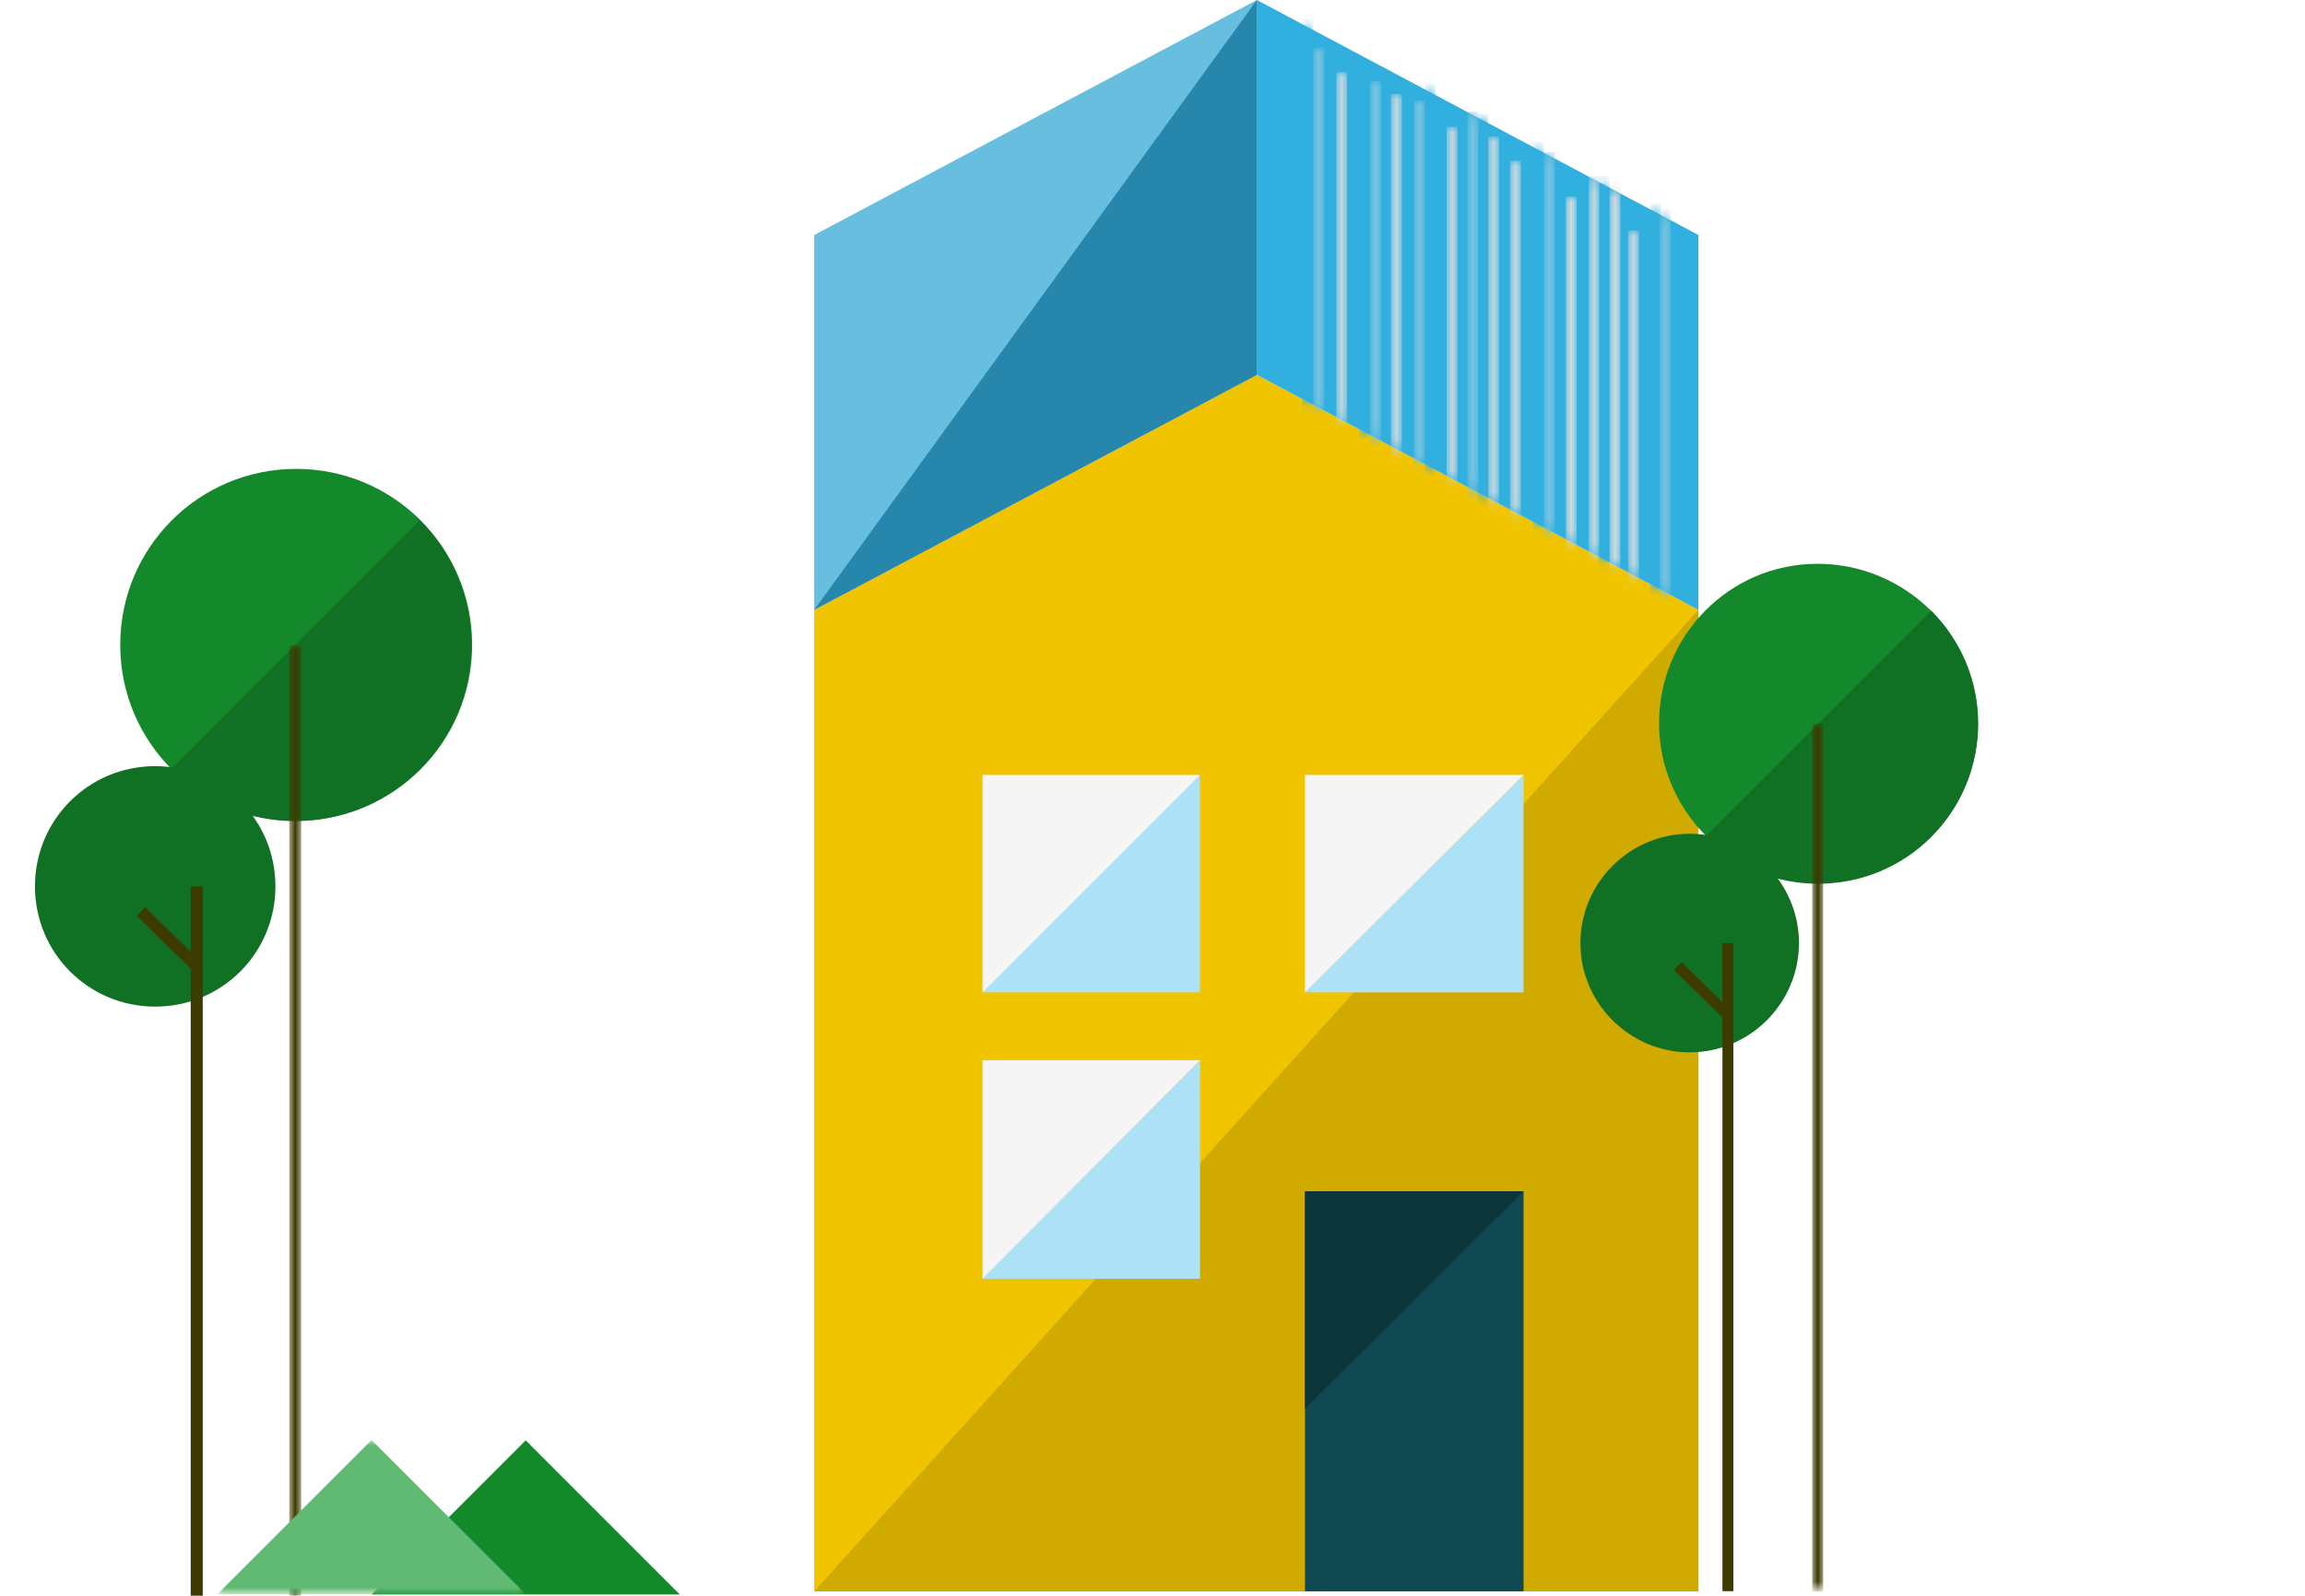 <?xml version="1.0" encoding="utf-8"?>
<!-- Generator: Adobe Illustrator 24.2.1, SVG Export Plug-In . SVG Version: 6.00 Build 0)  -->
<svg version="1.1" id="Layer_1" xmlns="http://www.w3.org/2000/svg" xmlns:xlink="http://www.w3.org/1999/xlink" x="0px" y="0px"
	 viewBox="0 0 210.9 146" style="enable-background:new 0 0 210.9 146;" xml:space="preserve">
<style type="text/css">
	.st0{fill-rule:evenodd;clip-rule:evenodd;fill:#14892C;}
	.st1{fill-rule:evenodd;clip-rule:evenodd;fill:#107024;}
	.st2{fill:none;stroke:#3D3B00;stroke-width:1.1;}
	.st3{filter:url(#Adobe_OpacityMaskFilter);}
	.st4{fill-rule:evenodd;clip-rule:evenodd;fill:#FFFFFF;}
	.st5{mask:url(#mask-46_2_);fill:none;stroke:#3D3B00;stroke-width:1.1;}
	.st6{fill-rule:evenodd;clip-rule:evenodd;fill:#F1C400;}
	.st7{fill-rule:evenodd;clip-rule:evenodd;fill:#ACE1F6;}
	.st8{fill-rule:evenodd;clip-rule:evenodd;fill:#F5F5F5;}
	.st9{fill-rule:evenodd;clip-rule:evenodd;fill:#D1AA00;}
	.st10{fill-rule:evenodd;clip-rule:evenodd;fill:#104951;}
	.st11{fill-rule:evenodd;clip-rule:evenodd;fill:#0C353B;}
	.st12{fill-rule:evenodd;clip-rule:evenodd;fill:#67BEDF;}
	.st13{fill-rule:evenodd;clip-rule:evenodd;fill:#31AFDF;}
	.st14{filter:url(#Adobe_OpacityMaskFilter_1_);}
	.st15{mask:url(#mask-2_1_);fill:none;stroke:#31AFDF;}
	.st16{filter:url(#Adobe_OpacityMaskFilter_2_);}
	.st17{mask:url(#mask-4_1_);fill:none;stroke:#C2D7DF;}
	.st18{filter:url(#Adobe_OpacityMaskFilter_3_);}
	.st19{mask:url(#mask-6_1_);fill:none;stroke:#C2D7DF;}
	.st20{filter:url(#Adobe_OpacityMaskFilter_4_);}
	.st21{mask:url(#mask-8_1_);fill:none;stroke:#C2D7DF;}
	.st22{filter:url(#Adobe_OpacityMaskFilter_5_);}
	.st23{mask:url(#mask-10_1_);fill:none;stroke:#78C3DF;}
	.st24{filter:url(#Adobe_OpacityMaskFilter_6_);}
	.st25{mask:url(#mask-12_1_);fill:none;stroke:#C2D7DF;}
	.st26{filter:url(#Adobe_OpacityMaskFilter_7_);}
	.st27{mask:url(#mask-14_1_);fill:none;stroke:#C2D7DF;}
	.st28{filter:url(#Adobe_OpacityMaskFilter_8_);}
	.st29{mask:url(#mask-16_1_);fill:none;stroke:#C2D7DF;}
	.st30{filter:url(#Adobe_OpacityMaskFilter_9_);}
	.st31{mask:url(#mask-18_1_);fill:none;stroke:#C2D7DF;}
	.st32{filter:url(#Adobe_OpacityMaskFilter_10_);}
	.st33{mask:url(#mask-20_1_);fill:none;stroke:#CFDBDF;}
	.st34{filter:url(#Adobe_OpacityMaskFilter_11_);}
	.st35{mask:url(#mask-22_1_);fill:none;stroke:#CFDBDF;}
	.st36{filter:url(#Adobe_OpacityMaskFilter_12_);}
	.st37{mask:url(#mask-24_1_);fill:none;stroke:#31AFDF;}
	.st38{filter:url(#Adobe_OpacityMaskFilter_13_);}
	.st39{mask:url(#mask-26_1_);fill:none;stroke:#31AFDF;}
	.st40{filter:url(#Adobe_OpacityMaskFilter_14_);}
	.st41{mask:url(#mask-28_1_);fill:none;stroke:#31AFDF;}
	.st42{filter:url(#Adobe_OpacityMaskFilter_15_);}
	.st43{mask:url(#mask-30_1_);fill:none;stroke:#31AFDF;}
	.st44{filter:url(#Adobe_OpacityMaskFilter_16_);}
	.st45{mask:url(#mask-32_1_);fill:none;stroke:#31AFDF;}
	.st46{filter:url(#Adobe_OpacityMaskFilter_17_);}
	.st47{mask:url(#mask-34_1_);fill:none;stroke:#31AFDF;}
	.st48{filter:url(#Adobe_OpacityMaskFilter_18_);}
	.st49{mask:url(#mask-36_1_);fill:none;stroke:#78C3DF;}
	.st50{filter:url(#Adobe_OpacityMaskFilter_19_);}
	.st51{mask:url(#mask-38_1_);fill:none;stroke:#78C3DF;}
	.st52{filter:url(#Adobe_OpacityMaskFilter_20_);}
	.st53{mask:url(#mask-40_1_);fill:none;stroke:#78C3DF;}
	.st54{filter:url(#Adobe_OpacityMaskFilter_21_);}
	.st55{mask:url(#mask-42_1_);fill:none;stroke:#78C3DF;}
	.st56{filter:url(#Adobe_OpacityMaskFilter_22_);}
	.st57{mask:url(#mask-44_1_);fill:none;stroke:#78C3DF;}
	.st58{fill-rule:evenodd;clip-rule:evenodd;fill:#2686AB;}
	.st59{fill:none;stroke:#3D3B00;}
	.st60{filter:url(#Adobe_OpacityMaskFilter_23_);}
	.st61{mask:url(#mask-46_1_);fill:none;stroke:#3D3B00;}
	.st62{filter:url(#Adobe_OpacityMaskFilter_24_);}
	.st63{mask:url(#mask-48_1_);fill-rule:evenodd;clip-rule:evenodd;fill:#61BA73;}
</style>
<path id="Fill-81_1_" class="st0" d="M43.2,59c0,8.9-7.2,16.1-16.1,16.1S11,67.9,11,59s7.2-16.1,16.1-16.1S43.2,50.1,43.2,59"/>
<path id="Fill-83_1_" class="st1" d="M38.4,47.6c6.3,6.3,6.3,16.5,0,22.8c-6.3,6.3-16.5,6.3-22.8,0L38.4,47.6z"/>
<path id="Fill-85_1_" class="st1" d="M25.2,81.1c0,6.1-4.9,11-11,11c-6.1,0-11-4.9-11-11s4.9-11,11-11C20.3,70.1,25.2,75,25.2,81.1"
	/>
<line id="Stroke-87_1_" class="st2" x1="18" y1="146.3" x2="18" y2="81.1"/>
<line id="Stroke-89_1_" class="st2" x1="18" y1="88.4" x2="12.9" y2="83.4"/>
<g id="Group-93_1_" transform="translate(174.913, 14.634)">
	<defs>
		<filter id="Adobe_OpacityMaskFilter" filterUnits="userSpaceOnUse" x="-148.4" y="44.4" width="1.1" height="87.3">
			<feColorMatrix  type="matrix" values="1 0 0 0 0  0 1 0 0 0  0 0 1 0 0  0 0 0 1 0"/>
		</filter>
	</defs>
	<mask maskUnits="userSpaceOnUse" x="-148.4" y="44.4" width="1.1" height="87.3" id="mask-46_2_">
		<g class="st3">
			<polygon id="path-45_2_" class="st4" points="-148.4,44.4 -147.3,44.4 -147.3,131.7 -148.4,131.7 			"/>
		</g>
	</mask>
	<line id="Stroke-91_1_" class="st5" x1="-147.9" y1="44.4" x2="-147.9" y2="131.7"/>
	<g id="Clip-92_1_">
	</g>
</g>
<g id="home-page-desktop-r6">
	<g id="Pnmc-homepage-2022-desktop-v1-r6" transform="translate(-1253, -1054)">
		<g id="Group-100" transform="translate(1253, 1054)">
			<polygon id="Fill-1" class="st6" points="74.5,55.8 74.5,145.6 155.4,145.6 155.4,55.8 115,34.3 			"/>
			<polygon id="Fill-2" class="st7" points="109.8,90.8 89.9,90.8 109.8,70.9 			"/>
			<polygon id="Fill-3" class="st8" points="89.9,70.9 109.8,70.9 89.9,90.8 			"/>
			<polygon id="Fill-4" class="st9" points="74.5,145.6 155.4,145.6 155.4,55.8 			"/>
			<polygon id="Fill-5" class="st7" points="109.8,117 89.9,117 109.8,97 			"/>
			<polygon id="Fill-6" class="st8" points="89.9,97 109.8,97 89.9,117 			"/>
			<polygon id="Fill-7" class="st7" points="139.4,90.8 119.4,90.8 139.4,70.9 			"/>
			<polygon id="Fill-8" class="st8" points="119.4,70.9 139.4,70.9 119.4,90.8 			"/>
			<polygon id="Fill-9" class="st10" points="119.4,145.6 139.4,145.6 139.4,109 119.4,109 			"/>
			<polygon id="Fill-10" class="st11" points="119.4,128.9 119.4,109 139.4,109 			"/>
			<polygon id="Fill-11" class="st12" points="74.5,21.5 115,0 115,34.3 74.5,55.8 			"/>
			<polygon id="Fill-12" class="st13" points="115,34.3 155.4,55.8 155.4,21.5 115,0 			"/>
			<g id="Group-79" transform="translate(95.061, 0)">
				<g id="Group-15">
					<g id="Clip-14">
					</g>
					<defs>
						<filter id="Adobe_OpacityMaskFilter_1_" filterUnits="userSpaceOnUse" x="55.9" y="18" width="1" height="37.3">
							<feColorMatrix  type="matrix" values="1 0 0 0 0  0 1 0 0 0  0 0 1 0 0  0 0 0 1 0"/>
						</filter>
					</defs>
					<mask maskUnits="userSpaceOnUse" x="55.9" y="18" width="1" height="37.3" id="mask-2_1_">
						<g class="st14">
							<polyline id="path-1_1_" class="st4" points="19.9,34.3 60.4,55.8 60.4,21.5 19.9,0 							"/>
						</g>
					</mask>
					<line id="Stroke-13" class="st15" x1="56.4" y1="18" x2="56.4" y2="55.2"/>
				</g>
				<g id="Group-18">
					<g id="Clip-17">
					</g>
					<defs>
						<filter id="Adobe_OpacityMaskFilter_2_" filterUnits="userSpaceOnUse" x="53.9" y="21.1" width="1" height="37.3">
							<feColorMatrix  type="matrix" values="1 0 0 0 0  0 1 0 0 0  0 0 1 0 0  0 0 0 1 0"/>
						</filter>
					</defs>
					<mask maskUnits="userSpaceOnUse" x="53.9" y="21.1" width="1" height="37.3" id="mask-4_1_">
						<g class="st16">
							<polyline id="path-3_1_" class="st4" points="19.9,34.3 60.4,55.8 60.4,21.5 19.9,0 							"/>
						</g>
					</mask>
					<line id="Stroke-16" class="st17" x1="54.4" y1="21.1" x2="54.4" y2="58.4"/>
				</g>
				<g id="Group-21">
					<g id="Clip-20">
					</g>
					<defs>
						<filter id="Adobe_OpacityMaskFilter_3_" filterUnits="userSpaceOnUse" x="43.1" y="14.7" width="1" height="37.3">
							<feColorMatrix  type="matrix" values="1 0 0 0 0  0 1 0 0 0  0 0 1 0 0  0 0 0 1 0"/>
						</filter>
					</defs>
					<mask maskUnits="userSpaceOnUse" x="43.1" y="14.7" width="1" height="37.3" id="mask-6_1_">
						<g class="st18">
							<polyline id="path-5_1_" class="st4" points="19.9,34.3 60.4,55.8 60.4,21.5 19.9,0 							"/>
						</g>
					</mask>
					<line id="Stroke-19" class="st19" x1="43.6" y1="14.7" x2="43.6" y2="52"/>
				</g>
				<g id="Group-24">
					<g id="Clip-23">
					</g>
					<defs>
						<filter id="Adobe_OpacityMaskFilter_4_" filterUnits="userSpaceOnUse" x="37.3" y="11.6" width="1" height="37.3">
							<feColorMatrix  type="matrix" values="1 0 0 0 0  0 1 0 0 0  0 0 1 0 0  0 0 0 1 0"/>
						</filter>
					</defs>
					<mask maskUnits="userSpaceOnUse" x="37.3" y="11.6" width="1" height="37.3" id="mask-8_1_">
						<g class="st20">
							<polyline id="path-7_1_" class="st4" points="19.9,34.3 60.4,55.8 60.4,21.5 19.9,0 							"/>
						</g>
					</mask>
					<line id="Stroke-22" class="st21" x1="37.8" y1="11.6" x2="37.8" y2="48.9"/>
				</g>
				<g id="Group-27">
					<g id="Clip-26">
					</g>
					<defs>
						<filter id="Adobe_OpacityMaskFilter_5_" filterUnits="userSpaceOnUse" x="30.3" y="7.4" width="1" height="37.3">
							<feColorMatrix  type="matrix" values="1 0 0 0 0  0 1 0 0 0  0 0 1 0 0  0 0 0 1 0"/>
						</filter>
					</defs>
					<mask maskUnits="userSpaceOnUse" x="30.3" y="7.4" width="1" height="37.3" id="mask-10_1_">
						<g class="st22">
							<polyline id="path-9_1_" class="st4" points="19.9,34.3 60.4,55.8 60.4,21.5 19.9,0 							"/>
						</g>
					</mask>
					<line id="Stroke-25" class="st23" x1="30.8" y1="7.4" x2="30.8" y2="44.6"/>
				</g>
				<g id="Group-30">
					<g id="Clip-29">
					</g>
					<defs>
						<filter id="Adobe_OpacityMaskFilter_6_" filterUnits="userSpaceOnUse" x="32.2" y="8.6" width="1" height="37.3">
							<feColorMatrix  type="matrix" values="1 0 0 0 0  0 1 0 0 0  0 0 1 0 0  0 0 0 1 0"/>
						</filter>
					</defs>
					<mask maskUnits="userSpaceOnUse" x="32.2" y="8.6" width="1" height="37.3" id="mask-12_1_">
						<g class="st24">
							<polyline id="path-11_1_" class="st4" points="19.9,34.3 60.4,55.8 60.4,21.5 19.9,0 							"/>
						</g>
					</mask>
					<line id="Stroke-28" class="st25" x1="32.7" y1="8.6" x2="32.7" y2="45.9"/>
				</g>
				<g id="Group-33">
					<g id="Clip-32">
					</g>
					<defs>
						<filter id="Adobe_OpacityMaskFilter_7_" filterUnits="userSpaceOnUse" x="27.2" y="6.6" width="1" height="37.3">
							<feColorMatrix  type="matrix" values="1 0 0 0 0  0 1 0 0 0  0 0 1 0 0  0 0 0 1 0"/>
						</filter>
					</defs>
					<mask maskUnits="userSpaceOnUse" x="27.2" y="6.6" width="1" height="37.3" id="mask-14_1_">
						<g class="st26">
							<polyline id="path-13_1_" class="st4" points="19.9,34.3 60.4,55.8 60.4,21.5 19.9,0 							"/>
						</g>
					</mask>
					<line id="Stroke-31" class="st27" x1="27.7" y1="6.6" x2="27.7" y2="43.8"/>
				</g>
				<g id="Group-36">
					<g id="Clip-35">
					</g>
					<defs>
						<filter id="Adobe_OpacityMaskFilter_8_" filterUnits="userSpaceOnUse" x="50.3" y="16.1" width="1" height="37.3">
							<feColorMatrix  type="matrix" values="1 0 0 0 0  0 1 0 0 0  0 0 1 0 0  0 0 0 1 0"/>
						</filter>
					</defs>
					<mask maskUnits="userSpaceOnUse" x="50.3" y="16.1" width="1" height="37.3" id="mask-16_1_">
						<g class="st28">
							<polyline id="path-15_1_" class="st4" points="19.9,34.3 60.4,55.8 60.4,21.5 19.9,0 							"/>
						</g>
					</mask>
					<line id="Stroke-34" class="st29" x1="50.8" y1="16.1" x2="50.8" y2="53.3"/>
				</g>
				<g id="Group-39">
					<g id="Clip-38">
					</g>
					<defs>
						<filter id="Adobe_OpacityMaskFilter_9_" filterUnits="userSpaceOnUse" x="41.1" y="12.5" width="1" height="37.3">
							<feColorMatrix  type="matrix" values="1 0 0 0 0  0 1 0 0 0  0 0 1 0 0  0 0 0 1 0"/>
						</filter>
					</defs>
					<mask maskUnits="userSpaceOnUse" x="41.1" y="12.5" width="1" height="37.3" id="mask-18_1_">
						<g class="st30">
							<polyline id="path-17_1_" class="st4" points="19.9,34.3 60.4,55.8 60.4,21.5 19.9,0 							"/>
						</g>
					</mask>
					<line id="Stroke-37" class="st31" x1="41.6" y1="12.5" x2="41.6" y2="49.7"/>
				</g>
				<g id="Group-42">
					<g id="Clip-41">
					</g>
					<defs>
						<filter id="Adobe_OpacityMaskFilter_10_" filterUnits="userSpaceOnUse" x="52.2" y="16.6" width="1" height="37.3">
							<feColorMatrix  type="matrix" values="1 0 0 0 0  0 1 0 0 0  0 0 1 0 0  0 0 0 1 0"/>
						</filter>
					</defs>
					<mask maskUnits="userSpaceOnUse" x="52.2" y="16.6" width="1" height="37.3" id="mask-20_1_">
						<g class="st32">
							<polyline id="path-19_1_" class="st4" points="19.9,34.3 60.4,55.8 60.4,21.5 19.9,0 							"/>
						</g>
					</mask>
					<line id="Stroke-40" class="st33" x1="52.7" y1="16.6" x2="52.7" y2="53.9"/>
				</g>
				<g id="Group-45">
					<g id="Clip-44">
					</g>
					<defs>
						<filter id="Adobe_OpacityMaskFilter_11_" filterUnits="userSpaceOnUse" x="48.2" y="18" width="1" height="37.3">
							<feColorMatrix  type="matrix" values="1 0 0 0 0  0 1 0 0 0  0 0 1 0 0  0 0 0 1 0"/>
						</filter>
					</defs>
					<mask maskUnits="userSpaceOnUse" x="48.2" y="18" width="1" height="37.3" id="mask-22_1_">
						<g class="st34">
							<polyline id="path-21_1_" class="st4" points="19.9,34.3 60.4,55.8 60.4,21.5 19.9,0 							"/>
						</g>
					</mask>
					<line id="Stroke-43" class="st35" x1="48.7" y1="18" x2="48.7" y2="55.2"/>
				</g>
				<g id="Group-48">
					<g id="Clip-47">
					</g>
					<defs>
						<filter id="Adobe_OpacityMaskFilter_12_" filterUnits="userSpaceOnUse" x="51.2" y="16.1" width="1" height="37.3">
							<feColorMatrix  type="matrix" values="1 0 0 0 0  0 1 0 0 0  0 0 1 0 0  0 0 0 1 0"/>
						</filter>
					</defs>
					<mask maskUnits="userSpaceOnUse" x="51.2" y="16.1" width="1" height="37.3" id="mask-24_1_">
						<g class="st36">
							<polyline id="path-23_1_" class="st4" points="19.9,34.3 60.4,55.8 60.4,21.5 19.9,0 							"/>
						</g>
					</mask>
					<line id="Stroke-46" class="st37" x1="51.7" y1="16.1" x2="51.7" y2="53.3"/>
				</g>
				<g id="Group-51">
					<g id="Clip-50">
					</g>
					<defs>
						<filter id="Adobe_OpacityMaskFilter_13_" filterUnits="userSpaceOnUse" x="40.1" y="9.8" width="1" height="37.3">
							<feColorMatrix  type="matrix" values="1 0 0 0 0  0 1 0 0 0  0 0 1 0 0  0 0 0 1 0"/>
						</filter>
					</defs>
					<mask maskUnits="userSpaceOnUse" x="40.1" y="9.8" width="1" height="37.3" id="mask-26_1_">
						<g class="st38">
							<polyline id="path-25_1_" class="st4" points="19.9,34.3 60.4,55.8 60.4,21.5 19.9,0 							"/>
						</g>
					</mask>
					<line id="Stroke-49" class="st39" x1="40.6" y1="9.8" x2="40.6" y2="47.1"/>
				</g>
				<g id="Group-54">
					<g id="Clip-53">
					</g>
					<defs>
						<filter id="Adobe_OpacityMaskFilter_14_" filterUnits="userSpaceOnUse" x="29.3" y="5.7" width="1" height="37.3">
							<feColorMatrix  type="matrix" values="1 0 0 0 0  0 1 0 0 0  0 0 1 0 0  0 0 0 1 0"/>
						</filter>
					</defs>
					<mask maskUnits="userSpaceOnUse" x="29.3" y="5.7" width="1" height="37.3" id="mask-28_1_">
						<g class="st40">
							<polyline id="path-27_1_" class="st4" points="19.9,34.3 60.4,55.8 60.4,21.5 19.9,0 							"/>
						</g>
					</mask>
					<line id="Stroke-52" class="st41" x1="29.8" y1="5.7" x2="29.8" y2="42.9"/>
				</g>
				<g id="Group-57">
					<g id="Clip-56">
					</g>
					<defs>
						<filter id="Adobe_OpacityMaskFilter_15_" filterUnits="userSpaceOnUse" x="24.1" y="1.7" width="1" height="37.3">
							<feColorMatrix  type="matrix" values="1 0 0 0 0  0 1 0 0 0  0 0 1 0 0  0 0 0 1 0"/>
						</filter>
					</defs>
					<mask maskUnits="userSpaceOnUse" x="24.1" y="1.7" width="1" height="37.3" id="mask-30_1_">
						<g class="st42">
							<polyline id="path-29_1_" class="st4" points="19.9,34.3 60.4,55.8 60.4,21.5 19.9,0 							"/>
						</g>
					</mask>
					<line id="Stroke-55" class="st43" x1="24.6" y1="1.7" x2="24.6" y2="38.9"/>
				</g>
				<g id="Group-60">
					<g id="Clip-59">
					</g>
					<defs>
						<filter id="Adobe_OpacityMaskFilter_16_" filterUnits="userSpaceOnUse" x="35.3" y="7" width="1" height="37.3">
							<feColorMatrix  type="matrix" values="1 0 0 0 0  0 1 0 0 0  0 0 1 0 0  0 0 0 1 0"/>
						</filter>
					</defs>
					<mask maskUnits="userSpaceOnUse" x="35.3" y="7" width="1" height="37.3" id="mask-32_1_">
						<g class="st44">
							<polyline id="path-31_1_" class="st4" points="19.9,34.3 60.4,55.8 60.4,21.5 19.9,0 							"/>
						</g>
					</mask>
					<line id="Stroke-58" class="st45" x1="35.8" y1="7" x2="35.8" y2="44.3"/>
				</g>
				<g id="Group-63">
					<g id="Clip-62">
					</g>
					<defs>
						<filter id="Adobe_OpacityMaskFilter_17_" filterUnits="userSpaceOnUse" x="45.2" y="13" width="1" height="37.3">
							<feColorMatrix  type="matrix" values="1 0 0 0 0  0 1 0 0 0  0 0 1 0 0  0 0 0 1 0"/>
						</filter>
					</defs>
					<mask maskUnits="userSpaceOnUse" x="45.2" y="13" width="1" height="37.3" id="mask-34_1_">
						<g class="st46">
							<polyline id="path-33_1_" class="st4" points="19.9,34.3 60.4,55.8 60.4,21.5 19.9,0 							"/>
						</g>
					</mask>
					<line id="Stroke-61" class="st47" x1="45.7" y1="13" x2="45.7" y2="50.2"/>
				</g>
				<g id="Group-66">
					<g id="Clip-65">
					</g>
					<defs>
						<filter id="Adobe_OpacityMaskFilter_18_" filterUnits="userSpaceOnUse" x="56.8" y="18.5" width="1" height="37.3">
							<feColorMatrix  type="matrix" values="1 0 0 0 0  0 1 0 0 0  0 0 1 0 0  0 0 0 1 0"/>
						</filter>
					</defs>
					<mask maskUnits="userSpaceOnUse" x="56.8" y="18.5" width="1" height="37.3" id="mask-36_1_">
						<g class="st48">
							<polyline id="path-35_1_" class="st4" points="19.9,34.3 60.4,55.8 60.4,21.5 19.9,0 							"/>
						</g>
					</mask>
					<line id="Stroke-64" class="st49" x1="57.3" y1="18.5" x2="57.3" y2="55.8"/>
				</g>
				<g id="Group-69">
					<g id="Clip-68">
					</g>
					<defs>
						<filter id="Adobe_OpacityMaskFilter_19_" filterUnits="userSpaceOnUse" x="39.2" y="10.2" width="1" height="37.3">
							<feColorMatrix  type="matrix" values="1 0 0 0 0  0 1 0 0 0  0 0 1 0 0  0 0 0 1 0"/>
						</filter>
					</defs>
					<mask maskUnits="userSpaceOnUse" x="39.2" y="10.2" width="1" height="37.3" id="mask-38_1_">
						<g class="st50">
							<polyline id="path-37_1_" class="st4" points="19.9,34.3 60.4,55.8 60.4,21.5 19.9,0 							"/>
						</g>
					</mask>
					<line id="Stroke-67" class="st51" x1="39.7" y1="10.2" x2="39.7" y2="47.4"/>
				</g>
				<g id="Group-72">
					<g id="Clip-71">
					</g>
					<defs>
						<filter id="Adobe_OpacityMaskFilter_20_" filterUnits="userSpaceOnUse" x="25.1" y="4.4" width="1" height="37.3">
							<feColorMatrix  type="matrix" values="1 0 0 0 0  0 1 0 0 0  0 0 1 0 0  0 0 0 1 0"/>
						</filter>
					</defs>
					<mask maskUnits="userSpaceOnUse" x="25.1" y="4.4" width="1" height="37.3" id="mask-40_1_">
						<g class="st52">
							<polyline id="path-39_1_" class="st4" points="19.9,34.3 60.4,55.8 60.4,21.5 19.9,0 							"/>
						</g>
					</mask>
					<line id="Stroke-70" class="st53" x1="25.6" y1="4.4" x2="25.6" y2="41.6"/>
				</g>
				<g id="Group-75">
					<g id="Clip-74">
					</g>
					<defs>
						<filter id="Adobe_OpacityMaskFilter_21_" filterUnits="userSpaceOnUse" x="34.3" y="9.2" width="1" height="37.3">
							<feColorMatrix  type="matrix" values="1 0 0 0 0  0 1 0 0 0  0 0 1 0 0  0 0 0 1 0"/>
						</filter>
					</defs>
					<mask maskUnits="userSpaceOnUse" x="34.3" y="9.2" width="1" height="37.3" id="mask-42_1_">
						<g class="st54">
							<polyline id="path-41_1_" class="st4" points="19.9,34.3 60.4,55.8 60.4,21.5 19.9,0 							"/>
						</g>
					</mask>
					<line id="Stroke-73" class="st55" x1="34.8" y1="9.2" x2="34.8" y2="46.5"/>
				</g>
				<g id="Group-78">
					<g id="Clip-77">
					</g>
					<defs>
						<filter id="Adobe_OpacityMaskFilter_22_" filterUnits="userSpaceOnUse" x="46.2" y="13.9" width="1" height="37.3">
							<feColorMatrix  type="matrix" values="1 0 0 0 0  0 1 0 0 0  0 0 1 0 0  0 0 0 1 0"/>
						</filter>
					</defs>
					<mask maskUnits="userSpaceOnUse" x="46.2" y="13.9" width="1" height="37.3" id="mask-44_1_">
						<g class="st56">
							<polyline id="path-43_1_" class="st4" points="19.9,34.3 60.4,55.8 60.4,21.5 19.9,0 							"/>
						</g>
					</mask>
					<line id="Stroke-76" class="st57" x1="46.7" y1="13.9" x2="46.7" y2="51.1"/>
				</g>
			</g>
			<polygon id="Fill-80" class="st58" points="115,0 74.5,55.8 115,34.3 			"/>
			<g id="Group-99" transform="translate(0, 51.585)">
				<path id="Fill-81" class="st0" d="M181,14.6c0,8.1-6.6,14.6-14.6,14.6s-14.6-6.6-14.6-14.6S158.2,0,166.3,0S181,6.6,181,14.6"/>
				<path id="Fill-83" class="st1" d="M176.7,4.3c5.7,5.7,5.7,15,0,20.7c-5.7,5.7-15,5.7-20.7,0L176.7,4.3z"/>
				<path id="Fill-85" class="st1" d="M164.6,34.7c0,5.5-4.5,10-10,10c-5.5,0-10-4.5-10-10s4.5-10,10-10
					C160.1,24.7,164.6,29.2,164.6,34.7"/>
				<line id="Stroke-87" class="st59" x1="158.1" y1="94" x2="158.1" y2="34.7"/>
				<line id="Stroke-89" class="st59" x1="158.1" y1="41.3" x2="153.5" y2="36.8"/>
				<g id="Group-93" transform="translate(174.913, 14.634)">
					<g id="Clip-92">
					</g>
					<defs>
						<filter id="Adobe_OpacityMaskFilter_23_" filterUnits="userSpaceOnUse" x="-9.1" y="0" width="1" height="79.4">
							<feColorMatrix  type="matrix" values="1 0 0 0 0  0 1 0 0 0  0 0 1 0 0  0 0 0 1 0"/>
						</filter>
					</defs>
					<mask maskUnits="userSpaceOnUse" x="-9.1" y="0" width="1" height="79.4" id="mask-46_1_">
						<g class="st60">
							<polygon id="path-45_1_" class="st4" points="-9.1,0 -8.1,0 -8.1,79.4 -9.1,79.4 							"/>
						</g>
					</mask>
					<line id="Stroke-91" class="st61" x1="-8.6" y1="0" x2="-8.6" y2="79.4"/>
				</g>
				<polygon id="Fill-94" class="st0" points="48.1,80.2 62.2,94.3 34,94.3 				"/>
				<g id="Group-98" transform="translate(0, 79.17)">
					<g id="Clip-97">
					</g>
					<defs>
						<filter id="Adobe_OpacityMaskFilter_24_" filterUnits="userSpaceOnUse" x="19.9" y="1" width="28.2" height="14.1">
							<feColorMatrix  type="matrix" values="1 0 0 0 0  0 1 0 0 0  0 0 1 0 0  0 0 0 1 0"/>
						</filter>
					</defs>
					<mask maskUnits="userSpaceOnUse" x="19.9" y="1" width="28.2" height="14.1" id="mask-48_1_">
						<g class="st62">
							<polygon id="path-47_1_" class="st4" points="19.9,1 48.1,1 48.1,15.1 19.9,15.1 							"/>
						</g>
					</mask>
					<polygon id="Fill-96" class="st63" points="34,1 48.1,15.1 19.9,15.1 					"/>
				</g>
			</g>
		</g>
	</g>
</g>
</svg>
